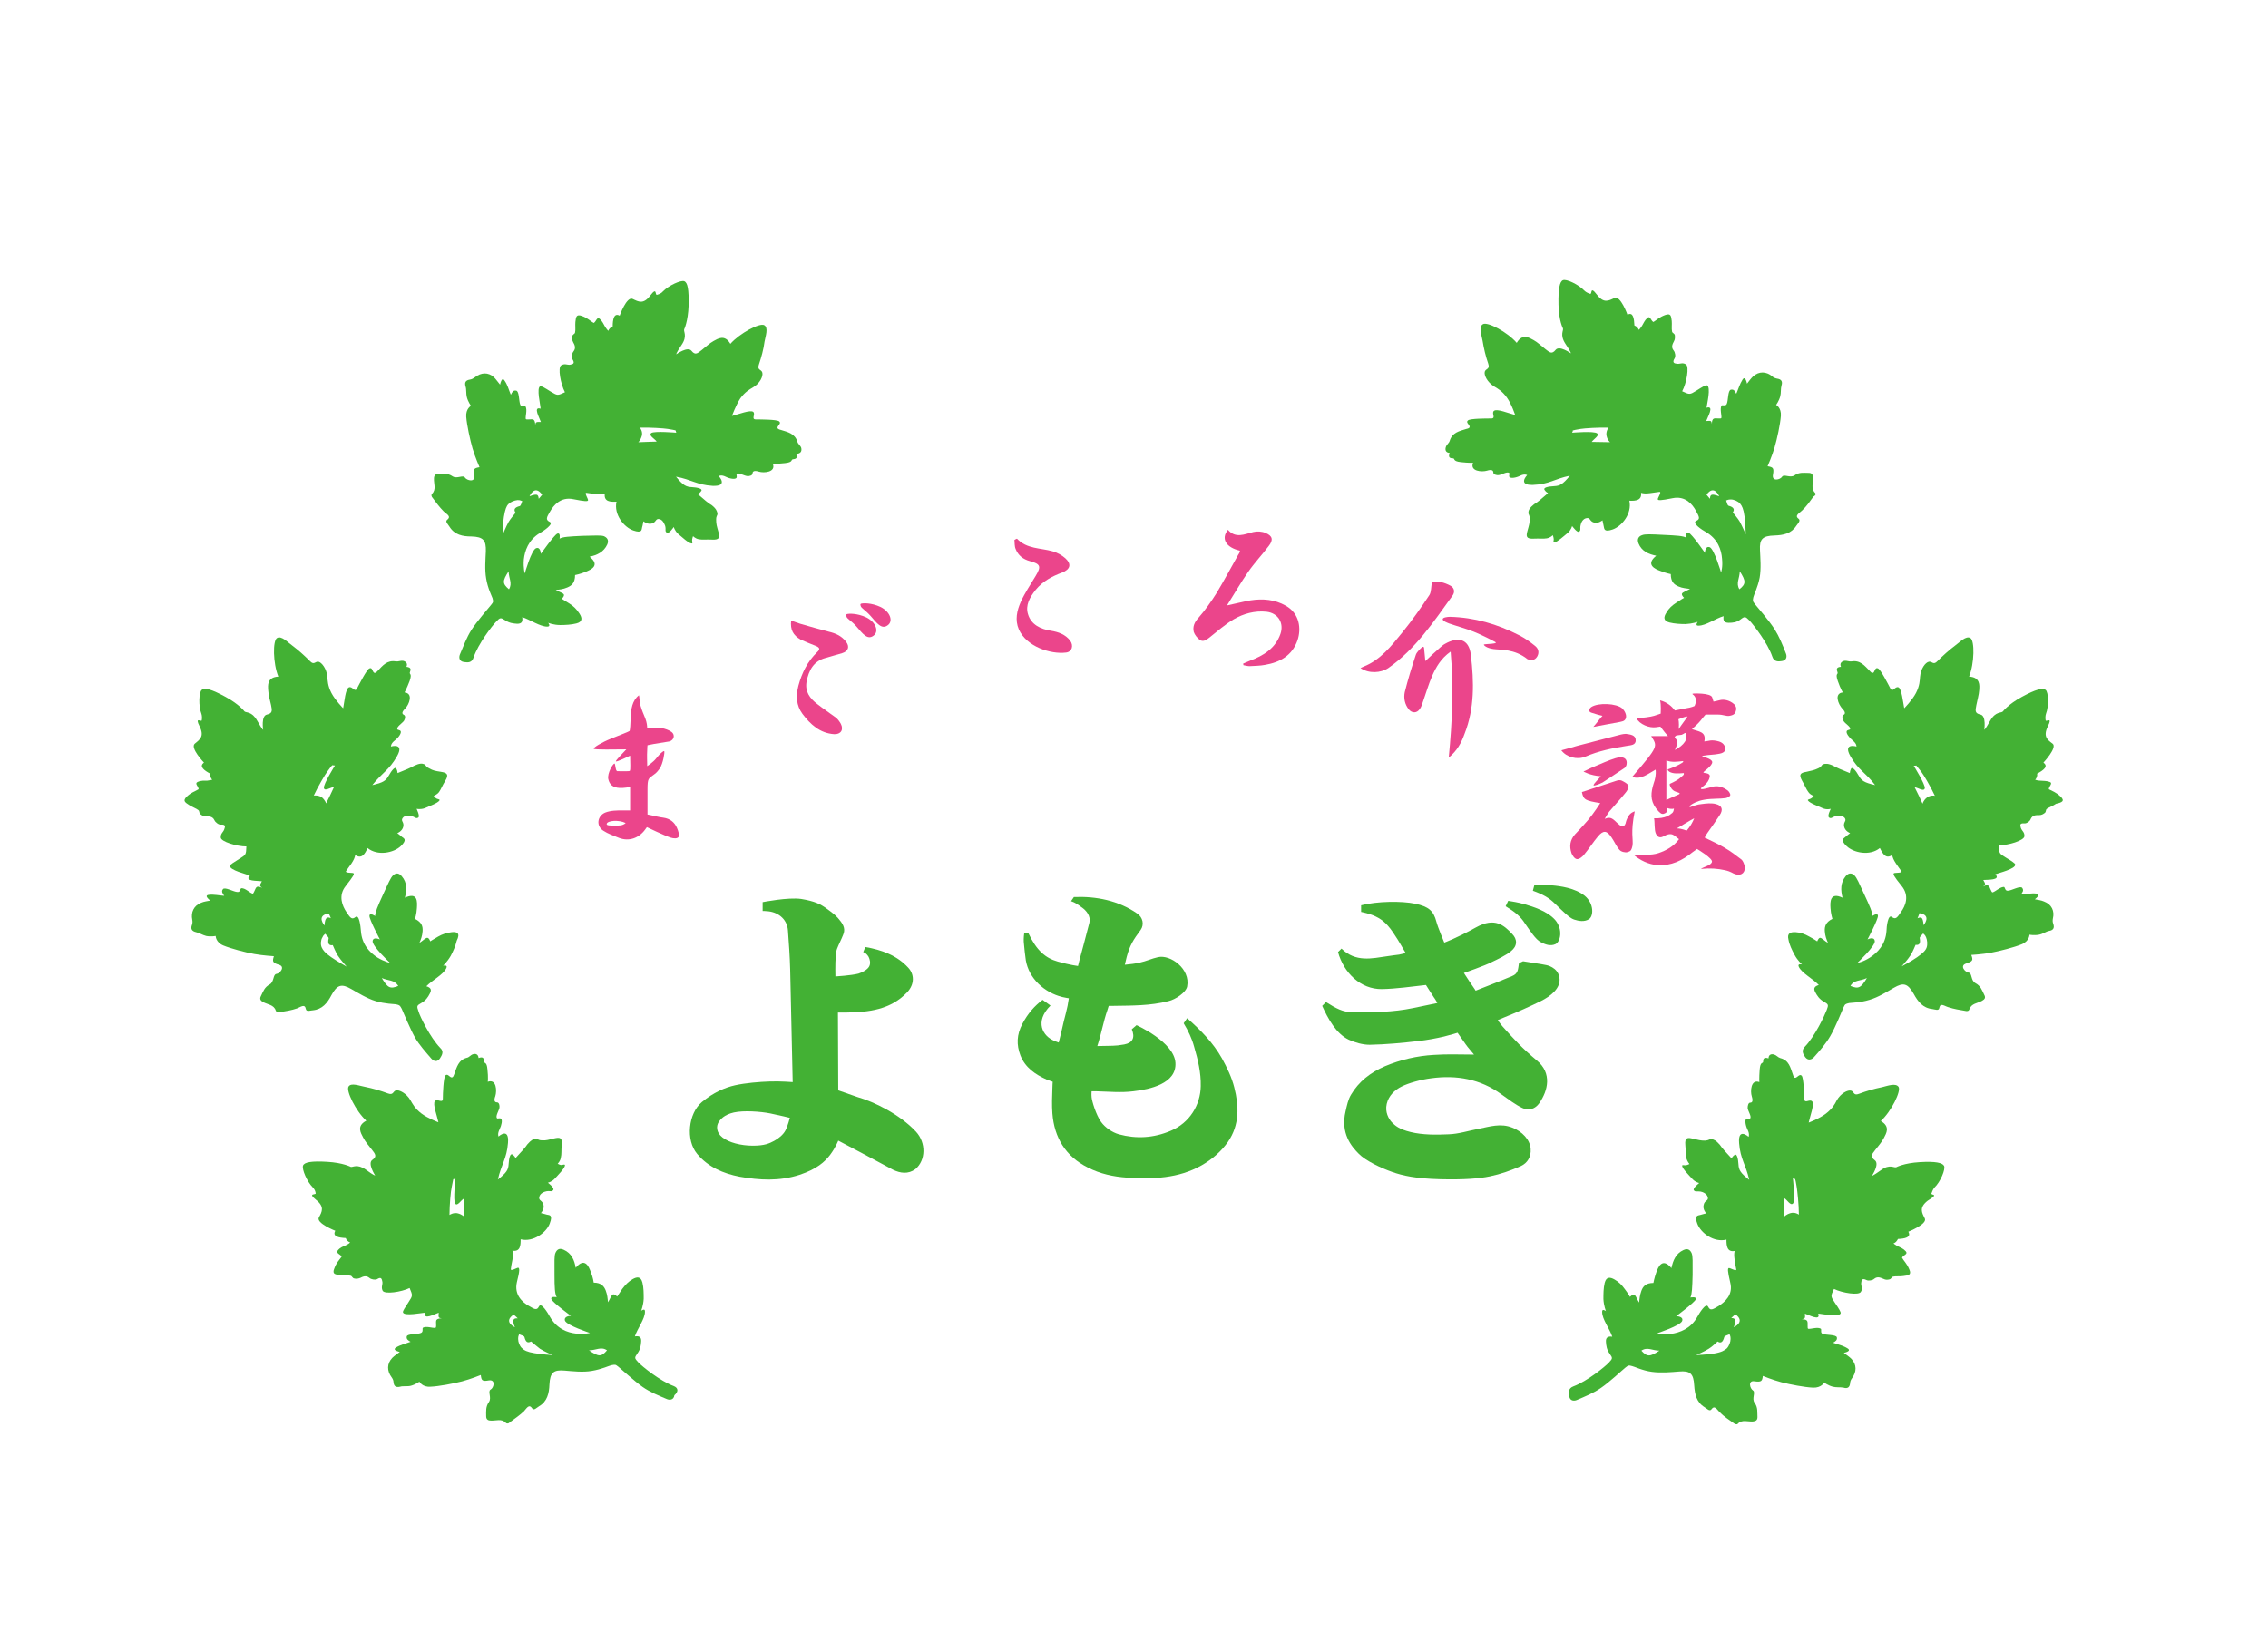 <?xml version="1.0" encoding="utf-8"?>
<!-- Generator: Adobe Illustrator 26.3.1, SVG Export Plug-In . SVG Version: 6.00 Build 0)  -->
<svg version="1.1" id="レイヤー_1" xmlns="http://www.w3.org/2000/svg" xmlns:xlink="http://www.w3.org/1999/xlink" x="0px"
	 y="0px" viewBox="0 0 717 519" style="enable-background:new 0 0 717 519;" xml:space="preserve">
<style type="text/css">
	.st0{fill:#43B134;}
	.st1{fill:#EB458B;}
</style>
<g id="レイヤー_5">
</g>
<g id="レイヤー_4">
	<path class="st0" d="M213,438.2c-4.3-1.6-10-6.2-11.2-7.5s-1.3-1.4-0.3-2.8s1.1-2.5,1.2-3.8c0.1-1.5-0.7-1.8-2-1.6
		c0.8-2.5,3.2-5.5,3.2-7.8c0.1-1.3-1.2-0.3-1.2-0.3s0.7-1.7,0.8-3.8c0-1.7,0-3.5-0.4-5.1c-0.5-2-1.7-1.9-3.1-1.1
		c-1.4,0.8-2.3,1.8-3.3,3.1c-0.9,1.3-1.6,2.4-1.6,2.4s-0.6-0.7-1.2-0.7c-0.6,0-1,1.5-1.7,2.5c-0.1-1.2-0.2-2.4-0.7-3.7
		s-1.4-2.5-3.8-2.5c0,0-0.2-1.6-0.9-3.3c-0.6-1.7-1.9-4.9-4.8-1.4c-0.4-2.4-1.3-4.6-3.8-5.7c-1.5-0.7-2.2,0.1-2.6,1
		c-0.4,0.9-0.3,2.7-0.3,6.8s0.1,6.2,0.7,7.2c0,0-2-0.4-1.7,0.6s6.2,5.3,6.2,5.3s-2.3,0-1.9,1.5c0.5,1.5,7.9,3.9,7.9,3.9
		s-1.7,0.5-4.4,0.2s-6.1-1.5-8.3-5.4c-0.6-1.1-2.7-4.6-3.4-3.2s-1.4,0.9-3.3-0.2c-1.9-1.1-4.6-3.4-3.7-7.4c1-3.9,0.8-4.4,0.5-4.6
		s-2.5,1.3-2.4,0.4c0.1-0.8,0.2-1.5,0.5-2.9c0.2-1.4,0.2-2.3,0-2.9c2.5,0.4,2.6-1.7,2.6-3.6c4,1,8.2-2.2,9.2-5
		c1.1-2.9-0.2-2.6-0.9-2.8c-0.6-0.2-1.9-0.5-1.9-0.5s1.2-1.2,0.8-2.7c-0.4-1.4-1.6-1.2-1.3-2.4c0.2-1.2,1.7-1.7,2.3-1.8
		c1.2-0.2,1.6,0.3,2.1-0.4s-1.7-2.3-1.7-2.3s1.2-0.2,2.2-1.3c1-1.1,3-3.1,3.2-4.1c0.1-0.5-0.5-0.3-1-0.2s-1.3-0.4-1.3-0.4
		s0.8-0.7,1-1.9c0.3-1.2,0.1-2.2,0.3-4.1c0.2-2.3-0.6-2.4-2.4-2s-2.4,0.7-3.8,0.6c-1.4,0-1.3-0.5-2-0.5s-1.5,0.4-2.7,1.8
		c-0.5,0.8-2,2.5-3.7,4.3c-0.2-0.3-0.3-0.6-1-1.1s-1.1,1.2-1.2,3s-0.6,2.7-3.4,4.9c1.1-4.9,2.8-6.5,3.2-11.6s-3-2-3-2
		s-0.4-0.8,0.3-2.2s1-3,0.5-3.4c-0.4-0.4-1.1,0.1-1.3-0.2c-0.5-0.7,0.6-2.3,0.8-3.3c0.1-0.7-0.1-1.7-0.8-1.7c-0.6,0-1.1-0.4-0.5-2
		c0.5-1.6,0.4-5.5-2.4-4.5c0,0,0.2-1.2-0.1-3.9c-0.2-2.7-1.1-1.7-1.1-2.6c0-0.8-0.2-1.6-1.7-1c-0.1-1.2-0.9-1.5-1.8-1.2
		c-0.7,0.2-1.2,1-1.9,1.1c-2.7,0.7-3.2,3-4,5.2c-0.2,0.4-0.3,1.1-0.9,1s-1.2-1.3-1.9-0.6c-0.6,0.7-0.8,5.8-0.8,7.3
		c0,1.7-1.7-0.1-2.5,0.8s0.7,4.7,1.1,6.7c0,0-3.3-1.2-5.4-2.8c-2.1-1.6-2.8-3.1-3.4-4.1c-1.3-2.3-3.6-3.4-4.6-3.2
		c-1,0.3-0.8,1.6-2.5,1c-2.4-0.9-4.8-1.6-7.3-2.1c-1.7-0.3-4.4-1.4-5.2-0.1c-0.9,1.3,2.3,7.8,5.6,10.8c-3.2,1.7-1.7,3.9-1,5.3
		s1.8,2.6,2.8,3.9s1.7,2.1,0.1,3.2s0.9,4.9,0.9,4.9s-0.2,0.2-2.9-1.8c-2.8-2-4.2-0.7-4.8-0.9c0,0-2.4-1.3-7.4-1.6s-7.3,0.1-7.7,1.2
		s1.2,5,3.1,6.9c0.5,0.5,0.8,1.1,0.9,1.8c0.2,0.7-2.7-0.2,0.1,2.1c2.8,2.2,1.9,3.8,0.9,5.6c-0.9,1.8,5.2,4.2,5.2,4.2
		c-1,1.8,1.1,2.2,3.3,2.3c0.2,0.5,0.3,0.7,0.6,0.9c0.2,0.2,0.5,0.4,0.8,0.5c0,0-0.5,0.5-1.4,0.9s-1.8,0.7-2.5,1.6
		c-0.8,0.9,0.9,1.2,1.2,2c-0.7,1-1.6,1.8-2.3,3.7c-0.8,1.9,0.4,1.9,1.8,2.1c1,0.1,2.5,0,3.3,0.2c0.6,0.1,0.5,0.8,1.3,0.9
		c0.5,0.1,1,0.1,1.8-0.2c0.8-0.4,1.8-0.9,2.9,0c0.5,0.5,1.9,0.7,2.4,0.4c1.3-0.8,1.5-0.2,1.7,0.9c0.1,1-0.5,1.6,0.1,2.8
		c0.7,1.1,5.8,0.4,8.5-0.9c1,2.4,1,2.4-0.3,4.4c-1.2,1.9-1.9,2.8-1.8,3.3c0.4,1.3,6,0.1,7.1,0.1c-0.9,2.5,3,0.4,4.2,0
		c-0.2,1.8,0.1,1.6,1,1.8c0,0-1.2-0.1-1.7,0.5c-0.4,0.6,0.2,2.4-0.4,2.5c-0.9,0.1-2.7-0.6-3.8-0.1c-0.5,0.2,0.2,1.3-0.7,1.7
		c-1.1,0.5-4.3,0.2-4.5,1.1s0.5,1.3,1.2,1.7c-1.6,0.6-3.1,0.9-4.6,1.8c-1.4,0.9,1.2,1.4,1.2,1.4c-0.8,0.6-1.7,1.2-2.4,1.9
		c-1.7,1.8-1.7,4.1-0.2,6.1c0.3,0.4,0.6,1,0.6,1.5c0.1,1.4,0.8,1.8,2.1,1.5c0.9-0.3,2.3,0,3.4-0.3c1.5-0.4,2.7-1.3,2.7-1.3
		s0.9,1.8,3.5,1.6c2.6-0.1,7.3-1,10-1.7s5.9-2,5.9-2c0.2,1.7,0.4,2.1,2.6,1.7c2.2-0.3,1.5,2.4,0.5,2.9c-1,0.6,0.4,2.5-0.5,3.9
		c-1.1,1.5-0.9,3-0.9,4.5c0,1,0.5,1.4,1.5,1.4c1.6,0.1,3.4-0.7,4.7,0.7c0.4,0.4,1,0.2,1.2-0.1c1.5-1.1,3.1-2.2,4.5-3.5
		c0.8-0.8,1.6-2.5,2.6-1c0.6,0.9,1.5-0.2,2.2-0.6c2.6-1.5,3.2-4.1,3.3-6.9c0.2-3.8,1.3-4.7,4.8-4.4c2.4,0.2,5.8,0.6,8.6,0.1
		c3.1-0.5,5.6-1.7,6.2-1.8c1.2-0.2,1.2-0.3,2.2,0.5s5,4.5,7.7,6.4c2.3,1.6,5,2.7,7.6,3.8c0.9,0.4,2.2,0.3,2.4-1.2
		C214.5,440,214.5,438.8,213,438.2z M146.8,384.7c0,0-0.6-0.7-2-1.1s-2.7,0.5-2.7,0.5c0-3.1,0.4-7.6,0.7-8.8
		c0.2-1.2,0.5-2.4,0.5-2.5c0.2,0,0.7-0.2,0.7-0.2s-0.8,6.9-0.1,7.9s1.8-1.1,2.8-1.6C146.8,381.1,146.8,383,146.8,384.7z
		 M162.3,417.4c-0.2,0.8,0.5,2.2,0.5,2.2s-3.9-1.7-0.4-4c0.4,0.3,1.3,1.2,1.3,1.2S162.5,416.6,162.3,417.4z M169,427.8
		c-2.4-0.4-3.3-0.9-4-1.6c-0.7-0.6-1.2-1.9-1.2-2.9s0.2-1,0.3-1.5c0.6,0.3,1.6,0.5,1.7,0.9c0.4,1.6,1,2,2.1,1.4c0,0,2,1.7,2.8,2.3
		c1.4,0.9,4,2,4,2S171.3,428.2,169,427.8z M186.2,426.9c2.2,0,3.9-1.3,5.7,0C190.1,429,189.3,429,186.2,426.9z"/>
	<path class="st0" d="M142.8,294.7c-1.6,0.2-2.9,0.6-4.3,1.4c-1.4,0.8-2.5,1.5-2.5,1.5s-0.2-0.9-0.8-1.1c-0.5-0.2-1.5,0.9-2.6,1.6
		c0.5-1.2,0.9-2.2,1-3.7s-0.2-2.8-2.4-3.9c0,0,0.5-1.5,0.6-3.4s0.4-5.2-3.8-3.3c0.6-2.4,0.8-4.7-1-6.8c-1.1-1.3-2.1-0.9-2.8-0.2
		s-1.4,2.3-3.1,6s-2.5,5.6-2.5,6.8c0,0-1.7-1.2-1.8-0.1s3.3,7.5,3.3,7.5s-2.1-1-2.3,0.5c-0.2,1.6,5.5,6.9,5.5,6.9s-1.7-0.3-4-1.7
		c-2.3-1.5-4.9-4-5.2-8.4c-0.1-1.3-0.5-5.3-1.7-4.4c-1.2,1-1.7,0.2-2.9-1.6c-1.2-1.8-2.7-5.1-0.2-8.2c2.5-3.2,2.7-3.7,2.5-4
		s-2.8,0-2.4-0.7c0.5-0.7,0.8-1.2,1.7-2.4c0.8-1.2,1.1-2,1.2-2.7c2.1,1.4,3.1-0.4,3.9-2.2c3.2,2.6,8.3,1.5,10.5-0.6s0.9-2.5,0.4-2.9
		c-0.4-0.4-1.5-1.2-1.5-1.2s1.6-0.6,1.9-2.1s-0.9-1.7-0.2-2.7c0.7-1,2.3-0.8,2.8-0.6c1.2,0.3,1.3,0.9,2.1,0.5
		c0.7-0.4-0.5-2.8-0.5-2.8s1.2,0.3,2.6-0.2c1.3-0.6,4.1-1.6,4.6-2.4c0.3-0.4-0.3-0.4-0.8-0.6s-1-0.9-1-0.9s1-0.3,1.7-1.2
		c0.7-1,1-2,2-3.6c1.2-2,0.5-2.5-1.4-2.8s-2.5-0.4-3.7-1.1c-1.3-0.6-0.9-1-1.6-1.3c-0.7-0.3-1.5-0.3-3.2,0.5
		c-0.8,0.5-2.9,1.4-5.2,2.3c-0.1-0.3,0-0.7-0.4-1.4c-0.4-0.8-1.5,0.6-2.4,2.2c-0.9,1.6-1.7,2.2-5.2,3c3.1-3.9,5.3-4.7,7.8-9.1
		c2.5-4.4-1.9-3.1-1.9-3.1s-0.1-0.9,1.2-1.9c1.3-1,2.1-2.3,1.9-2.9c-0.2-0.5-1.1-0.4-1.1-0.7c-0.2-0.8,1.5-1.8,2.1-2.6
		c0.4-0.6,0.6-1.6,0-1.9s-0.8-0.8,0.4-2s2.7-4.8-0.2-5.1c0,0,0.6-1,1.6-3.6c0.9-2.6-0.2-2,0.1-2.8s0.5-1.5-1.1-1.7
		c0.5-1.1-0.2-1.7-1.1-1.9c-0.7-0.1-1.5,0.3-2.2,0.2c-2.8-0.5-4.2,1.3-5.8,3c-0.3,0.3-0.8,0.9-1.2,0.5c-0.5-0.4-0.5-1.7-1.4-1.3
		s-3.2,5-3.9,6.3c-0.7,1.5-1.5-0.8-2.6-0.3s-1.4,4.6-1.8,6.6c0,0-2.5-2.5-3.7-4.8s-1.2-4-1.3-5.1c-0.2-2.6-1.8-4.6-2.8-4.8
		s-1.4,1.2-2.7-0.2c-1.8-1.8-3.7-3.5-5.7-5c-1.4-1-3.3-3.1-4.7-2.3s-1.3,8,0.4,12.2c-3.6,0.2-3.3,2.8-3.2,4.3
		c0.1,1.5,0.5,3.1,0.9,4.7c0.3,1.6,0.6,2.6-1.3,3s-1.2,4.8-1.2,4.8s-0.2,0.1-1.9-2.9c-1.7-3-3.5-2.4-4-2.9c0,0-1.6-2.2-6-4.6
		c-4.4-2.4-6.6-3-7.5-2.2c-0.9,0.7-1.1,5-0.1,7.6c0.2,0.6,0.2,1.4,0.1,2c-0.1,0.7-2.3-1.3-0.7,1.9c1.6,3.2,0.1,4.2-1.5,5.5
		s2.9,6,2.9,6c-1.7,1.2,0.1,2.5,2,3.5c-0.1,0.5,0,0.7,0.1,1.1c0.1,0.3,0.3,0.6,0.5,0.8c0,0-0.7,0.2-1.6,0.3c-0.9,0-1.9-0.1-3,0.4
		s0.3,1.4,0.3,2.3c-1.1,0.7-2.2,0.9-3.7,2.3c-1.5,1.4-0.5,1.9,0.7,2.7c0.9,0.6,2.3,1.1,2.9,1.6c0.5,0.4,0.1,0.9,0.8,1.4
		c0.4,0.3,0.9,0.6,1.7,0.6c0.8,0,2-0.1,2.6,1.2c0.3,0.7,1.4,1.5,2,1.4c1.5-0.1,1.5,0.5,1.1,1.5c-0.3,0.9-1.2,1.3-1.1,2.6
		c0.1,1.3,5.1,2.8,8.1,2.8c-0.1,2.6-0.1,2.6-2.2,3.9c-1.9,1.2-2.9,1.8-3,2.2c-0.2,1.4,5.4,2.7,6.3,3.1c-1.9,1.9,2.5,1.6,3.8,1.8
		c-0.9,1.5-0.6,1.5,0.1,2.1c0,0-1.1-0.6-1.7-0.3c-0.6,0.4-0.9,2.3-1.4,2.1c-0.9-0.3-2.2-1.7-3.4-1.7c-0.6,0-0.3,1.3-1.3,1.2
		c-1.2,0-4-1.7-4.6-0.9c-0.6,0.7-0.1,1.4,0.4,2.1c-1.7-0.1-3.2-0.5-4.9-0.3s0.5,1.8,0.5,1.8c-1,0.2-2,0.3-2.9,0.7
		c-2.3,0.9-3.3,3-2.8,5.4c0.1,0.5,0.1,1.1-0.1,1.6c-0.5,1.3,0,2,1.3,2.3c1,0.2,2,0.9,3.2,1.2c1.5,0.3,3,0,3,0s0,2,2.4,3
		s7,2.2,9.8,2.7s6.2,0.7,6.2,0.7c-0.5,1.6-0.5,2.1,1.6,2.7s0.3,2.8-0.8,2.9c-1.1,0.1-0.7,2.5-2.1,3.3c-1.7,0.9-2.1,2.3-2.8,3.7
		c-0.5,0.9-0.1,1.5,0.7,1.9c1.4,0.8,3.4,0.8,4,2.7c0.2,0.5,0.8,0.5,1.2,0.5c1.9-0.3,3.8-0.6,5.5-1.2c1.1-0.4,2.5-1.6,2.8,0.2
		c0.2,1,1.5,0.4,2.2,0.4c3-0.3,4.6-2.3,5.9-4.8c1.8-3.3,3.2-3.7,6.3-1.9c2.1,1.2,5,3,7.7,3.8c3,0.9,5.8,0.9,6.4,1
		c1.2,0.3,1.2,0.3,1.8,1.4c0.5,1.1,2.6,6.2,4.2,9.1c1.4,2.4,3.4,4.6,5.2,6.7c0.7,0.8,1.8,1.2,2.7-0.1c0.7-1.1,1.3-2.2,0.1-3.3
		c-3.2-3.3-6.4-9.9-6.9-11.6c-0.6-1.7-0.5-1.8,0.9-2.6s2.1-1.8,2.7-3c0.7-1.3,0.2-1.9-1.1-2.3c1.8-1.9,5.3-3.6,6.3-5.7
		c0.6-1.2-1-0.8-1-0.8s1.3-1.2,2.4-3.1c0.8-1.5,1.5-3.1,1.9-4.8C145.6,295,144.5,294.5,142.8,294.7z M99.2,251.5
		c1.3-2.8,3.6-6.7,4.3-7.6c0.7-1,1.4-1.9,1.6-2c0.2,0.1,0.8,0.1,0.8,0.1s-3.7,5.9-3.5,7.1c0.2,1.2,2.1-0.2,3.2-0.3
		c-0.9,2-1.8,3.8-2.5,5.2c0,0-0.2-0.9-1.3-1.9C100.7,251.3,99.2,251.5,99.2,251.5z M104.6,290.3c0,0-1-0.6-1.5,0.1s-0.5,2.2-0.5,2.2
		s-2.8-3.2,1.3-3.8C104.2,289.2,104.6,290.3,104.6,290.3z M104.7,302.6c-2-1.4-2.6-2.2-3-3.1s-0.3-2.3,0.2-3.1
		c0.4-0.9,0.6-0.8,0.9-1.2c0.4,0.5,1.2,1.1,1.1,1.5c-0.4,1.6,0.1,2.3,1.3,2.1c0,0,1,2.4,1.6,3.3c0.9,1.4,2.8,3.5,2.8,3.5
		S106.7,304,104.7,302.6z M120.7,309.2c2,0.9,4,0.5,5.2,2.5C123.4,312.7,122.6,312.4,120.7,309.2z"/>
	<path class="st0" d="M253.3,141.6c-0.2-0.7-1-1.2-1.2-1.9c-0.8-2.7-3.1-3.1-5.3-3.8c-0.4-0.1-1.1-0.3-1-0.8
		c0.1-0.6,1.3-1.3,0.5-1.9c-0.8-0.6-5.9-0.6-7.3-0.6c-1.7,0,0-1.7-0.9-2.4s-4.7,0.8-6.7,1.3c0,0,1.2-3.3,2.6-5.5
		c1.5-2.1,3-2.9,4-3.5c2.3-1.3,3.3-3.6,3-4.7s-1.7-0.7-1.1-2.5c0.8-2.4,1.5-4.9,1.8-7.3c0.3-1.7,1.3-4.4-0.1-5.2
		c-1.4-0.8-7.7,2.5-10.7,5.9c-1.8-3.1-4-1.6-5.3-0.9s-2.5,1.9-3.8,2.9s-2,1.7-3.2,0.2s-4.8,1.1-4.8,1.1s-0.2-0.2,1.7-3
		s0.5-4.2,0.8-4.9c0,0,1.2-2.4,1.4-7.5c0.1-5.1-0.3-7.3-1.4-7.7c-1-0.4-4.9,1.3-6.8,3.3c-0.4,0.5-1.1,0.8-1.8,1s0.1-2.7-2.1,0.2
		s-3.7,2-5.6,1.1c-1.9-0.9-4.1,5.3-4.1,5.3c-1.8-1-2.2,1.2-2.2,3.4c-0.5,0.2-0.6,0.4-0.9,0.6c-0.2,0.2-0.4,0.5-0.5,0.8
		c0,0-0.5-0.5-1-1.3s-0.8-1.7-1.7-2.5s-1.1,0.9-1.9,1.3c-1.1-0.6-1.8-1.5-3.7-2.2s-1.9,0.4-2.1,1.9c-0.1,1,0.1,2.5-0.1,3.3
		c-0.1,0.6-0.8,0.5-0.9,1.3c-0.1,0.5-0.1,1,0.3,1.8c0.4,0.7,1,1.8,0.1,2.9c-0.5,0.6-0.7,1.9-0.3,2.5c0.8,1.3,0.2,1.5-0.8,1.7
		c-1,0.1-1.6-0.5-2.8,0.2c-1.1,0.7-0.2,5.8,1.2,8.5c-2.4,1.1-2.3,1.1-4.5-0.2c-1.9-1.2-2.9-1.8-3.3-1.7c-1.3,0.5,0.1,6,0.1,7.1
		c-2.5-0.8-0.3,3,0.1,4.2c-1.8-0.1-1.6,0.2-1.8,1c0,0,0.1-1.2-0.5-1.7c-0.6-0.4-2.4,0.2-2.5-0.3c-0.1-0.9,0.5-2.7,0-3.8
		c-0.2-0.5-1.3,0.3-1.7-0.6c-0.5-1.1-0.3-4.3-1.3-4.5s-1.3,0.5-1.7,1.3c-0.7-1.6-1-3.1-2-4.5c-0.9-1.4-1.4,1.3-1.4,1.3
		c-0.7-0.8-1.2-1.6-1.9-2.3c-1.8-1.7-4.1-1.6-6.1,0c-0.4,0.3-0.9,0.6-1.5,0.7c-1.4,0.2-1.8,0.9-1.4,2.2c0.3,0.9,0.1,2.3,0.4,3.4
		c0.4,1.5,1.3,2.7,1.3,2.7s-1.7,0.9-1.5,3.5s1.2,7.2,2,10c0.8,2.7,2.2,5.9,2.2,5.9c-1.7,0.3-2.1,0.5-1.7,2.7s-2.3,1.5-2.9,0.6
		c-0.6-1-2.5,0.5-3.9-0.4c-1.6-1.1-3-0.8-4.5-0.8c-1,0-1.4,0.6-1.4,1.5c-0.1,1.6,0.8,3.4-0.6,4.8c-0.4,0.4-0.1,1,0.1,1.2
		c1.1,1.5,2.3,3.1,3.6,4.4c0.8,0.8,2.5,1.5,1.1,2.6c-0.8,0.6,0.3,1.5,0.7,2.2c1.6,2.6,4.2,3.1,6.9,3.1c3.8,0.1,4.7,1.2,4.6,4.7
		c-0.1,2.4-0.4,5.8,0.1,8.6c0.5,3.1,1.8,5.6,2,6.2c0.3,1.2,0.3,1.2-0.5,2.2s-4.4,5.1-6.2,7.9c-1.5,2.4-2.5,5.1-3.6,7.7
		c-0.4,1-0.2,2.2,1.3,2.4c1.3,0.2,2.5,0.2,3-1.4c1.5-4.4,5.9-10.1,7.2-11.4c1.2-1.3,1.4-1.3,2.8-0.4s2.5,1,3.8,1.1
		c1.5,0,1.8-0.7,1.6-2.1c2.5,0.8,5.6,3,7.9,3c1.3,0,0.3-1.2,0.3-1.2s1.7,0.7,3.8,0.7c1.7,0,3.5-0.1,5.1-0.5c2-0.5,1.9-1.7,1-3.1
		s-1.8-2.3-3.2-3.2s-2.4-1.5-2.4-1.5s0.7-0.6,0.7-1.2c0-0.6-1.5-0.9-2.6-1.6c1.2-0.1,2.3-0.2,3.7-0.8s2.4-1.5,2.4-3.9
		c0,0,1.6-0.3,3.3-1s4.8-2,1.3-4.8c2.4-0.5,4.5-1.5,5.6-3.9c0.6-1.5-0.2-2.2-1.1-2.6c-0.9-0.3-2.7-0.2-6.8-0.1
		c-4.1,0.2-6.2,0.3-7.2,0.9c0,0,0.4-2-0.7-1.6c-1,0.4-5.2,6.4-5.2,6.4s-0.1-2.3-1.5-1.8c-1.5,0.5-3.6,8-3.6,8s-0.5-1.6-0.3-4.4
		c0.3-2.7,1.4-6.2,5.1-8.4c1.1-0.6,4.5-2.9,3.1-3.5c-1.4-0.7-1-1.4,0.1-3.3s3.3-4.7,7.3-3.9s4.5,0.7,4.7,0.4s-1.3-2.5-0.5-2.4
		s1.5,0.2,2.9,0.4s2.3,0.1,2.9-0.1c-0.3,2.5,1.7,2.6,3.7,2.5c-0.9,4.1,2.4,8.1,5.3,9.1c2.9,1,2.6-0.3,2.8-1c0.2-0.6,0.4-1.9,0.4-1.9
		s1.3,1.1,2.7,0.7c1.4-0.4,1.1-1.6,2.3-1.4c1.2,0.2,1.7,1.7,1.9,2.2c0.3,1.2-0.2,1.6,0.5,2.1s2.2-1.8,2.2-1.8s0.3,1.2,1.4,2.2
		c1.1,0.9,3.2,2.9,4.2,3c0.5,0.1,0.2-0.5,0.2-1s0.3-1.3,0.3-1.3s0.7,0.8,1.9,1s2.2,0,4.2,0.1c2.3,0.1,2.4-0.7,1.9-2.5
		s-0.7-2.4-0.7-3.8c0-1.4,0.5-1.3,0.4-2s-0.4-1.5-1.8-2.6c-0.8-0.4-2.6-1.9-4.4-3.5c0.3-0.2,0.6-0.3,1.1-1s-1.2-1.1-3-1.2
		c-1.8-0.1-2.7-0.5-5-3.3c4.9,0.9,6.6,2.6,11.6,2.9c5.1,0.2,1.9-3.1,1.9-3.1s0.8-0.5,2.2,0.2s3,0.9,3.4,0.4c0.3-0.4-0.1-1.1,0.1-1.3
		c0.6-0.5,2.3,0.6,3.3,0.7c0.7,0.1,1.7-0.2,1.7-0.8s0.4-1.1,2-0.6s5.5,0.2,4.4-2.5c0,0,1.2,0.1,3.9-0.2s1.7-1.1,2.5-1.2
		s1.6-0.3,1-1.7C253.3,143.4,253.5,142.5,253.3,141.6z M160.9,186.3c-2.1-1.8-2.1-2.6-0.1-5.7C160.8,182.8,162.1,184.4,160.9,186.3z
		 M164.3,160c-1.6,0.4-2,1.1-1.3,2.1c0,0-1.7,2-2.2,2.9c-0.8,1.4-1.9,4.1-1.9,4.1s0-3.3,0.4-5.7s0.8-3.4,1.4-4
		c0.6-0.7,1.9-1.2,2.9-1.3c1,0,1,0.2,1.5,0.3C164.9,158.9,164.7,159.9,164.3,160z M170.3,157.7c0,0,0-1.2-0.7-1.3
		c-0.8-0.1-2.2,0.5-2.2,0.5s1.6-3.9,4-0.5C171.1,156.8,170.3,157.7,170.3,157.7z M205.9,136.9c-1,0.8,1.1,1.8,1.7,2.7
		c-2.2,0.1-4.2,0.1-5.8,0.2c0,0,0.7-0.6,1.1-2s-0.6-2.6-0.6-2.6c3.1-0.1,7.6,0.2,8.8,0.4s2.4,0.4,2.5,0.5c0,0.2,0.2,0.7,0.2,0.7
		S206.9,136.2,205.9,136.9z"/>
	<path class="st0" d="M610.6,377.3c0.2-0.6,0.5-1.3,0.9-1.8c2-1.9,3.6-5.9,3.1-6.9s-2.7-1.5-7.7-1.2s-7.4,1.6-7.4,1.6
		c-0.7,0.3-2.1-1.1-4.8,0.9c-2.8,2-2.9,1.8-2.9,1.8s2.5-3.7,0.9-4.9s-0.9-1.9,0.1-3.2c1-1.3,2.1-2.5,2.8-3.9s2.1-3.5-1-5.3
		c3.3-3,6.5-9.5,5.6-10.8s-3.5-0.3-5.2,0.1c-2.5,0.5-4.9,1.2-7.3,2.1c-1.8,0.7-1.5-0.7-2.5-1s-3.3,0.8-4.6,3.2
		c-0.5,1-1.3,2.5-3.4,4.1c-2.1,1.6-5.4,2.8-5.4,2.8c0.4-2,1.9-5.8,1.1-6.7c-0.8-0.9-2.4,0.9-2.5-0.8c0-1.5-0.2-6.6-0.8-7.3
		c-0.6-0.7-1.3,0.4-1.9,0.6s-0.7-0.5-0.9-1c-0.8-2.2-1.2-4.5-4-5.2c-0.7-0.2-1.2-0.9-1.9-1.1c-0.9-0.3-1.8,0-1.8,1.2
		c-1.5-0.5-1.7,0.2-1.7,1s-0.9-0.2-1.1,2.6c-0.2,2.7-0.1,3.9-0.1,3.9c-2.7-1-2.9,2.9-2.4,4.5s0.1,2-0.5,2s-0.8,1-0.8,1.7
		c0.1,1,1.3,2.6,0.8,3.3c-0.2,0.3-1-0.2-1.3,0.2c-0.4,0.4-0.2,2,0.5,3.4s0.3,2.2,0.3,2.2s-3.4-3.1-3,2s2.1,6.7,3.2,11.6
		c-2.8-2.2-3.3-3.1-3.4-4.9s-0.5-3.5-1.2-3s-0.8,0.9-1,1.1c-1.7-1.8-3.2-3.5-3.7-4.3c-1.2-1.4-2-1.7-2.7-1.8c-0.7,0-0.6,0.4-2,0.5
		c-1.4,0-2-0.2-3.8-0.6c-1.8-0.5-2.6-0.3-2.4,2c0.2,1.9,0,3,0.3,4.1s1,1.9,1,1.9s-0.8,0.4-1.3,0.4s-1.1-0.2-1,0.2
		c0.1,0.9,2.2,3,3.2,4.1s2.2,1.3,2.2,1.3s-2.2,1.7-1.7,2.3s0.9,0.2,2.1,0.4c0.6,0.1,2,0.6,2.3,1.8s-1,0.9-1.3,2.4
		c-0.4,1.4,0.8,2.7,0.8,2.7s-1.3,0.3-1.9,0.5c-0.6,0.2-2,0-0.9,2.8c1.1,2.9,5.2,6,9.2,5c0,2,0.2,4,2.6,3.6c-0.2,0.7-0.2,1.5,0,2.9
		s0.3,2,0.5,2.9c0.1,0.8-2.1-0.6-2.4-0.4c-0.3,0.2-0.4,0.7,0.5,4.6c1,3.9-1.8,6.2-3.7,7.4c-1.9,1.1-2.6,1.6-3.3,0.2
		s-2.8,2.1-3.4,3.2c-2.1,3.8-5.6,5-8.3,5.4c-2.7,0.3-4.4-0.2-4.4-0.2s7.4-2.4,7.9-3.9s-1.9-1.5-1.9-1.5s5.8-4.3,6.2-5.3
		s-1.7-0.6-1.7-0.6c0.5-1,0.6-3.1,0.7-7.2c0-4.1,0.1-5.8-0.3-6.8c-0.4-0.9-1.1-1.7-2.6-1c-2.4,1.1-3.3,3.3-3.8,5.7
		c-2.9-3.5-4.2-0.3-4.8,1.4c-0.6,1.7-0.9,3.3-0.9,3.3c-2.4,0-3.3,1.1-3.8,2.5s-0.6,2.5-0.7,3.7c-0.7-1-1.1-2.5-1.7-2.5
		s-1.2,0.7-1.2,0.7s-0.6-1.1-1.6-2.4c-1-1.4-1.9-2.3-3.3-3.1s-2.6-0.9-3.1,1.1c-0.4,1.7-0.4,3.4-0.4,5.1c0.1,2.1,0.8,3.8,0.8,3.8
		s-1.3-1-1.2,0.3c0,2.3,2.4,5.3,3.2,7.8c-1.3-0.2-2.1,0.2-2,1.6c0.1,1.3,0.2,2.4,1.2,3.8s0.9,1.5-0.3,2.8c-1.2,1.3-6.9,5.9-11.2,7.5
		c-1.6,0.6-1.5,1.8-1.3,3.1c0.2,1.5,1.5,1.6,2.4,1.2c2.6-1.1,5.3-2.2,7.6-3.8c2.8-1.9,6.7-5.6,7.7-6.4s1.1-0.8,2.2-0.5
		c0.6,0.1,3.2,1.4,6.2,1.8c2.9,0.4,6.2,0.1,8.6-0.1c3.5-0.3,4.6,0.6,4.8,4.4c0.2,2.8,0.7,5.3,3.3,6.9c0.7,0.4,1.6,1.5,2.2,0.6
		c1-1.4,1.8,0.3,2.6,1c1.3,1.3,2.9,2.4,4.5,3.5c0.3,0.2,0.9,0.5,1.2,0.1c1.3-1.4,3.2-0.6,4.7-0.7c1-0.1,1.5-0.4,1.5-1.4
		c-0.1-1.5,0.2-3-0.9-4.5c-1-1.3,0.4-3.3-0.5-3.9c-1-0.6-1.7-3.3,0.5-2.9c2.2,0.3,2.4-0.1,2.6-1.7c0,0,3.2,1.3,5.9,2s7.4,1.6,10,1.7
		s3.5-1.6,3.5-1.6s1.2,0.9,2.7,1.3c1.1,0.3,2.4,0.1,3.4,0.3c1.3,0.4,2-0.1,2.1-1.5c0-0.5,0.3-1.1,0.6-1.5c1.5-2,1.5-4.3-0.2-6.1
		c-0.7-0.7-1.5-1.2-2.4-1.9c0,0,2.6-0.5,1.2-1.4c-1.4-0.9-2.9-1.2-4.6-1.8c0.7-0.4,1.4-0.8,1.2-1.7c-0.2-0.9-3.5-0.7-4.5-1.1
		c-0.9-0.4-0.1-1.5-0.7-1.7c-1.1-0.5-2.9,0.2-3.8,0.1c-0.5,0,0-1.9-0.4-2.5s-1.7-0.5-1.7-0.5c0.9-0.3,1.2-0.1,1-1.8
		c1.2,0.4,5.1,2.5,4.2,0c1,0,6.6,1.3,7.1-0.1c0.1-0.4-0.5-1.4-1.8-3.3c-1.4-2.1-1.4-2.1-0.3-4.4c2.7,1.3,7.9,2.1,8.5,0.9
		c0.7-1.1,0-1.8,0.1-2.8s0.3-1.6,1.7-0.9c0.6,0.3,1.9,0.1,2.4-0.4c1.1-0.9,2.1-0.3,2.9,0c0.8,0.4,1.3,0.3,1.8,0.2
		c0.8-0.1,0.7-0.8,1.3-0.9c0.8-0.2,2.3,0,3.3-0.2c1.5-0.2,2.6-0.3,1.8-2.1c-0.8-1.9-1.7-2.6-2.3-3.7c0.4-0.8,2-1.1,1.2-2
		s-1.7-1.2-2.5-1.6s-1.4-0.9-1.4-0.9c0.3-0.1,0.6-0.3,0.8-0.5c0.2-0.3,0.4-0.4,0.6-0.9c2.2-0.1,4.3-0.5,3.3-2.3c0,0,6.1-2.4,5.2-4.2
		c-0.9-1.8-1.9-3.4,0.9-5.6C613.3,377.2,610.4,378,610.6,377.3z M518.9,427c1.9-1.3,3.5,0,5.7,0C521.6,429,520.7,429,518.9,427z
		 M545.9,426.3c-0.7,0.6-1.6,1.2-4,1.6s-5.7,0.5-5.7,0.5s2.6-1.1,4-2c0.9-0.5,2.8-2.3,2.8-2.3c1,0.7,1.7,0.2,2.1-1.4
		c0.1-0.4,1.1-0.6,1.7-0.9c0.1,0.5,0.3,0.5,0.3,1.5S546.6,425.6,545.9,426.3z M548.1,419.6c0,0,0.6-1.4,0.5-2.2
		c-0.2-0.8-1.3-0.7-1.3-0.7s0.9-0.8,1.3-1.2C552,417.9,548.1,419.6,548.1,419.6z M566.1,383.5c-1.4,0.4-2,1.1-2,1.1
		c0-1.6,0-3.6,0-5.8c0.9,0.5,2,2.6,2.8,1.6c0.7-1-0.1-7.9-0.1-7.9s0.5,0.3,0.7,0.2c0.1,0.2,0.3,1.3,0.5,2.5s0.7,5.7,0.7,8.8
		C568.7,384,567.5,383.1,566.1,383.5z"/>
	<path class="st0" d="M651.4,251.8c-1.5-1.4-2.6-1.7-3.7-2.3c0-0.9,1.4-1.9,0.3-2.3s-2-0.3-3-0.4c-0.9,0-1.6-0.3-1.6-0.3
		c0.2-0.2,0.4-0.5,0.5-0.8c0.1-0.4,0.2-0.6,0.1-1.1c2-1.1,3.7-2.3,2-3.5c0,0,4.5-4.8,2.9-6s-3.1-2.2-1.5-5.5
		c1.6-3.2-0.6-1.2-0.7-1.9c-0.1-0.6-0.1-1.4,0.1-2c1-2.6,0.8-6.9-0.1-7.6c-0.9-0.7-3.1-0.2-7.5,2.2s-6,4.6-6,4.6
		c-0.5,0.6-2.3-0.1-4,2.9s-1.9,2.9-1.9,2.9s0.7-4.4-1.2-4.8c-1.9-0.4-1.6-1.3-1.3-3c0.3-1.6,0.8-3.2,0.9-4.7
		c0.1-1.5,0.4-4.1-3.2-4.3c1.7-4.2,1.8-11.4,0.4-12.2s-3.3,1.3-4.7,2.3c-2,1.5-3.9,3.2-5.7,5c-1.3,1.4-1.7,0-2.7,0.2
		c-1.1,0.2-2.6,2.2-2.8,4.8c-0.1,1.1-0.1,2.8-1.3,5.1s-3.7,4.8-3.7,4.8c-0.4-2-0.8-6.1-1.8-6.6c-1.1-0.5-1.8,1.8-2.6,0.3
		c-0.7-1.3-3-5.9-3.9-6.3s-1,0.9-1.4,1.3c-0.5,0.4-0.9-0.2-1.2-0.5c-1.6-1.6-3-3.5-5.8-3c-0.7,0.1-1.5-0.3-2.2-0.2
		c-0.9,0.2-1.6,0.8-1.1,1.9c-1.6,0.1-1.4,0.9-1.1,1.7s-0.8,0.2,0.1,2.8s1.6,3.6,1.6,3.6c-2.9,0.3-1.4,3.8-0.2,5.1
		c1.2,1.2,0.9,1.8,0.4,2c-0.6,0.3-0.3,1.2,0,1.9c0.5,0.9,2.3,1.8,2.1,2.6c-0.1,0.3-1,0.2-1.1,0.7c-0.2,0.6,0.7,1.9,1.9,2.9
		c1.3,1,1.2,1.9,1.2,1.9s-4.4-1.3-1.9,3.1c2.5,4.4,4.8,5.1,7.8,9.1c-3.5-0.8-4.3-1.4-5.2-3s-2-2.9-2.4-2.2c-0.4,0.8-0.3,1.1-0.4,1.4
		c-2.3-0.9-4.4-1.8-5.2-2.3c-1.7-0.8-2.5-0.7-3.2-0.5c-0.7,0.3-0.3,0.7-1.6,1.3s-1.9,0.7-3.7,1.1c-1.9,0.3-2.5,0.8-1.4,2.8
		c1,1.7,1.3,2.7,2,3.6c0.7,1,1.7,1.2,1.7,1.2s-0.5,0.7-1,0.9s-1.1,0.3-0.8,0.6c0.5,0.8,3.3,1.8,4.6,2.4c1.3,0.6,2.6,0.2,2.6,0.2
		s-1.3,2.4-0.5,2.8c0.7,0.4,0.9-0.2,2.1-0.5c0.5-0.1,2.1-0.3,2.8,0.6c0.7,1-0.5,1.2-0.2,2.7s1.9,2.1,1.9,2.1s-1.1,0.8-1.5,1.2
		c-0.5,0.5-1.8,0.8,0.4,2.9s7.3,3.2,10.5,0.6c0.9,1.8,1.9,3.6,3.9,2.2c0.1,0.7,0.4,1.5,1.2,2.7s1.2,1.7,1.7,2.4
		c0.5,0.7-2.2,0.4-2.4,0.7c-0.2,0.3-0.1,0.8,2.5,4s1.1,6.4-0.2,8.2c-1.2,1.8-1.7,2.5-2.9,1.6c-1.2-1-1.7,3.1-1.7,4.4
		c-0.3,4.4-2.9,6.9-5.2,8.4s-4,1.7-4,1.7s5.7-5.3,5.5-6.9s-2.3-0.5-2.3-0.5s3.4-6.4,3.3-7.5c-0.1-1.1-1.8,0.1-1.8,0.1
		c0.1-1.2-0.8-3.1-2.5-6.8c-1.7-3.7-2.4-5.3-3.1-6c-0.7-0.7-1.7-1.1-2.8,0.2c-1.7,2.1-1.6,4.4-1,6.8c-4.1-1.9-3.9,1.5-3.8,3.3
		s0.6,3.4,0.6,3.4c-2.1,1-2.5,2.4-2.4,3.9s0.5,2.5,1,3.7c-1.1-0.6-2.1-1.8-2.6-1.6c-0.5,0.2-0.8,1.1-0.8,1.1s-1-0.7-2.5-1.5
		c-1.4-0.8-2.7-1.3-4.3-1.4s-2.8,0.3-2.3,2.3c0.3,1.7,1.1,3.3,1.9,4.8c1,1.9,2.4,3.1,2.4,3.1s-1.6-0.4-1,0.8c1,2,4.4,3.7,6.3,5.7
		c-1.3,0.4-1.8,1-1.1,2.3c0.6,1.1,1.2,2.1,2.7,3c1.5,0.8,1.5,1,0.9,2.6s-3.7,8.3-6.9,11.6c-1.2,1.2-0.6,2.3,0.1,3.3
		c0.9,1.2,2,0.8,2.7,0.1c1.9-2.1,3.8-4.3,5.2-6.7c1.7-2.9,3.7-8,4.2-9.1s0.6-1.1,1.8-1.4c0.6-0.1,3.5-0.1,6.4-1
		c2.8-0.8,5.6-2.6,7.7-3.8c3.1-1.8,4.4-1.4,6.3,1.9c1.3,2.4,2.9,4.5,5.9,4.8c0.8,0.1,2.1,0.7,2.2-0.4c0.3-1.7,1.7-0.5,2.8-0.2
		c1.8,0.6,3.7,0.9,5.5,1.2c0.4,0.1,1,0.1,1.2-0.5c0.6-1.9,2.6-1.9,4-2.7c0.9-0.5,1.2-1,0.7-1.9c-0.7-1.4-1.1-2.8-2.8-3.7
		c-1.5-0.8-1-3.2-2.1-3.3s-3-2.2-0.8-2.9s2.2-1.1,1.6-2.7c0,0,3.5-0.2,6.2-0.7s7.4-1.7,9.8-2.7c2.4-1,2.4-3,2.4-3s1.5,0.3,3,0
		c1.2-0.2,2.2-1,3.2-1.2c1.3-0.2,1.8-0.9,1.3-2.3c-0.2-0.5-0.2-1.1-0.1-1.6c0.6-2.4-0.4-4.5-2.8-5.4c-0.9-0.4-1.9-0.5-2.9-0.7
		c0,0,2.2-1.6,0.5-1.8c-1.7-0.2-3.2,0.2-4.9,0.3c0.5-0.7,1-1.3,0.4-2.1s-3.4,0.9-4.6,0.9c-1,0-0.7-1.3-1.3-1.2
		c-1.2,0.1-2.5,1.4-3.4,1.7c-0.5,0.2-0.8-1.7-1.4-2.1c-0.6-0.4-1.7,0.3-1.7,0.3c0.7-0.6,1-0.6,0.1-2.1c1.3-0.1,5.7,0.1,3.8-1.8
		c1-0.4,6.5-1.7,6.3-3.1c-0.1-0.4-1-1-3-2.2c-2.1-1.3-2.1-1.3-2.2-3.9c3,0.1,8-1.5,8.1-2.8s-0.7-1.6-1.1-2.6c-0.3-1-0.4-1.6,1.1-1.5
		c0.7,0.1,1.8-0.7,2-1.4c0.6-1.3,1.8-1.2,2.6-1.2s1.3-0.3,1.7-0.6c0.7-0.4,0.3-1,0.8-1.4c0.7-0.5,2.1-1,2.9-1.6
		C651.9,253.7,652.9,253.2,651.4,251.8z M585,311.7c1.1-2,3.2-1.5,5.2-2.5C588.3,312.4,587.5,312.7,585,311.7z M609.1,299.5
		c-0.3,0.9-1,1.7-3,3.1s-4.9,2.9-4.9,2.9s1.9-2.1,2.8-3.5c0.6-0.9,1.6-3.3,1.6-3.3c1.2,0.2,1.6-0.5,1.3-2.1c-0.1-0.4,0.7-1,1.1-1.5
		c0.3,0.4,0.5,0.3,0.9,1.2C609.3,297.2,609.4,298.6,609.1,299.5z M606.2,290.3c0,0,0.5-1.1,0.6-1.6c4.1,0.6,1.3,3.8,1.3,3.8
		s0-1.5-0.5-2.2C607.2,289.8,606.2,290.3,606.2,290.3z M609.1,252.2c-1.1,0.9-1.3,1.9-1.3,1.9c-0.7-1.5-1.5-3.3-2.5-5.2
		c1.1,0.1,2.9,1.5,3.2,0.3c0.2-1.2-3.5-7.1-3.5-7.1s0.6,0,0.8-0.1c0.1,0.1,0.9,1.1,1.6,2s3,4.8,4.3,7.6
		C611.7,251.5,610.2,251.3,609.1,252.2z"/>
	<path class="st0" d="M573.8,155.8c-1.4-1.4-0.5-3.2-0.6-4.8c-0.1-1-0.4-1.5-1.4-1.5c-1.5,0-3-0.3-4.5,0.8c-1.4,0.9-3.3-0.5-3.9,0.4
		c-0.6,1-3.3,1.6-2.9-0.6s0-2.4-1.7-2.7c0,0,1.4-3.2,2.2-5.9s1.8-7.4,2-10s-1.5-3.5-1.5-3.5s0.9-1.2,1.3-2.7
		c0.3-1.1,0.1-2.4,0.4-3.4c0.4-1.3,0-2-1.4-2.2c-0.5-0.1-1.1-0.3-1.5-0.7c-1.9-1.6-4.2-1.7-6.1,0c-0.7,0.7-1.3,1.5-1.9,2.3
		c0,0-0.5-2.7-1.4-1.3c-0.9,1.4-1.3,2.9-2,4.5c-0.4-0.8-0.7-1.5-1.7-1.3s-0.8,3.4-1.3,4.5c-0.4,0.9-1.5,0.1-1.7,0.6
		c-0.5,1.1,0.1,2.9,0,3.8c-0.1,0.5-1.9-0.1-2.5,0.3c-0.6,0.4-0.5,1.7-0.5,1.7c-0.2-0.9,0-1.2-1.8-1c0.4-1.2,2.7-5,0.1-4.2
		c0.1-1,1.5-6.6,0.1-7.1c-0.4-0.1-1.4,0.5-3.3,1.7c-2.1,1.3-2.1,1.3-4.5,0.2c1.4-2.6,2.3-7.8,1.2-8.5s-1.8-0.1-2.8-0.2
		s-1.6-0.4-0.8-1.7c0.4-0.6,0.2-1.9-0.3-2.5c-0.9-1.1-0.3-2.1,0.1-2.9c0.4-0.7,0.3-1.3,0.3-1.8c-0.1-0.8-0.8-0.7-0.9-1.3
		c-0.2-0.8,0-2.3-0.1-3.3c-0.2-1.5-0.2-2.6-2.1-1.9c-1.9,0.7-2.7,1.6-3.7,2.2c-0.8-0.4-1-2.1-1.9-1.3c-0.9,0.8-1.2,1.7-1.7,2.5
		s-1,1.3-1,1.3c-0.1-0.3-0.3-0.6-0.5-0.8c-0.3-0.3-0.4-0.4-0.9-0.6c-0.1-2.2-0.4-4.4-2.2-3.4c0,0-2.2-6.2-4.1-5.3
		c-1.9,0.9-3.4,1.8-5.6-1.1s-1.4,0-2.1-0.2c-0.6-0.2-1.3-0.5-1.8-1c-1.9-2-5.8-3.8-6.8-3.3c-1,0.4-1.5,2.6-1.4,7.7s1.4,7.5,1.4,7.5
		c0.3,0.7-1.1,2,0.8,4.9c1.9,2.8,1.7,3,1.7,3s-3.6-2.6-4.8-1.1s-1.9,0.8-3.2-0.2c-1.3-1-2.5-2.2-3.8-2.9c-1.3-0.7-3.5-2.2-5.3,0.9
		c-2.9-3.4-9.3-6.8-10.7-5.9c-1.4,0.8-0.4,3.5-0.1,5.2c0.4,2.5,1,5,1.8,7.3c0.6,1.8-0.8,1.5-1.1,2.5c-0.3,1,0.7,3.3,3,4.7
		c1,0.6,2.5,1.4,4,3.5s2.6,5.5,2.6,5.5c-2-0.5-5.8-2.1-6.7-1.3c-0.9,0.7,0.8,2.4-0.9,2.4c-1.5,0-6.6,0-7.3,0.6
		c-0.8,0.6,0.4,1.3,0.5,1.9c0.1,0.6-0.6,0.7-1,0.8c-2.2,0.7-4.5,1.1-5.3,3.8c-0.2,0.7-1,1.2-1.2,1.9c-0.3,0.9-0.1,1.8,1.2,1.9
		c-0.6,1.5,0.2,1.7,1,1.7s-0.2,0.9,2.5,1.2s3.9,0.2,3.9,0.2c-1.1,2.7,2.8,3,4.4,2.5s2,0,2,0.6s1,0.9,1.7,0.8c1-0.1,2.6-1.2,3.3-0.7
		c0.3,0.2-0.2,1,0.1,1.3c0.4,0.5,2,0.3,3.4-0.4s2.2-0.2,2.2-0.2s-3.2,3.3,1.9,3.1s6.7-1.9,11.6-2.9c-2.3,2.8-3.2,3.2-5,3.3
		s-3.5,0.4-3,1.2c0.5,0.7,0.8,0.8,1.1,1c-1.8,1.6-3.6,3.1-4.4,3.5c-1.4,1.1-1.8,1.9-1.8,2.6c-0.1,0.7,0.4,0.6,0.4,2s-0.2,2-0.7,3.8
		s-0.4,2.6,1.9,2.5c2-0.1,3,0.1,4.2-0.1c1.2-0.2,1.9-1,1.9-1s0.3,0.8,0.3,1.3s-0.3,1.1,0.2,1c0.9-0.1,3.1-2.1,4.2-3s1.4-2.2,1.4-2.2
		s1.6,2.2,2.2,1.8c0.7-0.5,0.2-0.9,0.5-2.1c0.1-0.6,0.6-2,1.9-2.2c1.2-0.2,0.9,1,2.3,1.4s2.7-0.7,2.7-0.7s0.3,1.3,0.4,1.9
		c0.2,0.6-0.1,2,2.8,1s6.2-5,5.3-9.1c2,0.1,4-0.1,3.7-2.5c0.7,0.2,1.5,0.3,2.9,0.1s2-0.3,2.9-0.4s-0.7,2.1-0.5,2.4s0.7,0.4,4.7-0.4
		c4-0.8,6.2,1.9,7.3,3.9s1.5,2.7,0.1,3.3c-1.4,0.7,2,2.9,3.1,3.5c3.8,2.2,4.9,5.7,5.1,8.4c0.3,2.7-0.3,4.4-0.3,4.4s-2.2-7.5-3.6-8
		c-1.5-0.5-1.5,1.8-1.5,1.8s-4.1-6-5.2-6.4c-1-0.4-0.7,1.6-0.7,1.6c-1-0.6-3.1-0.7-7.2-0.9c-4.1-0.2-5.8-0.3-6.8,0.1
		c-0.9,0.3-1.7,1.1-1.1,2.6c1,2.5,3.2,3.4,5.6,3.9c-3.5,2.8-0.4,4.2,1.3,4.8c1.7,0.7,3.3,1,3.3,1c0,2.4,1,3.3,2.4,3.9
		c1.4,0.6,2.5,0.6,3.7,0.8c-1.1,0.6-2.5,1-2.6,1.6c0,0.6,0.7,1.2,0.7,1.2s-1.1,0.6-2.4,1.5c-1.4,0.9-2.4,1.8-3.2,3.2
		c-0.9,1.4-1,2.6,1,3.1c1.6,0.4,3.4,0.5,5.1,0.5c2.1-0.1,3.8-0.7,3.8-0.7s-1,1.3,0.3,1.2c2.3,0,5.4-2.3,7.9-3
		c-0.2,1.3,0.1,2.1,1.6,2.1c1.3,0,2.5-0.1,3.8-1.1s1.5-0.9,2.8,0.4c1.2,1.3,5.7,7,7.2,11.4c0.5,1.6,1.8,1.6,3,1.4
		c1.5-0.2,1.7-1.4,1.3-2.4c-1-2.6-2.1-5.3-3.6-7.7c-1.8-2.8-5.4-6.9-6.2-7.9s-0.7-1.1-0.5-2.2c0.1-0.6,1.4-3.1,2-6.2
		c0.5-2.9,0.2-6.2,0.1-8.6c-0.2-3.6,0.8-4.6,4.6-4.7c2.8-0.1,5.3-0.6,6.9-3.1c0.4-0.6,1.5-1.6,0.7-2.2c-1.4-1,0.3-1.8,1.1-2.6
		c1.4-1.3,2.5-2.9,3.6-4.4C573.9,156.7,574.2,156.2,573.8,155.8z M503.2,139.7c0.6-0.9,2.6-2,1.7-2.7c-1-0.8-7.9-0.2-7.9-0.2
		s0.3-0.5,0.2-0.7c0.2-0.1,1.3-0.3,2.5-0.5s5.7-0.5,8.8-0.4c0,0-0.9,1.2-0.6,2.6s1.1,2,1.1,2C507.4,139.8,505.4,139.7,503.2,139.7z
		 M541.3,156.4c-0.8,0.1-0.7,1.3-0.7,1.3s-0.8-0.9-1.1-1.3c2.4-3.4,4,0.5,4,0.5S542,156.3,541.3,156.4z M549.9,186.3
		c-1.2-1.9,0.1-3.5,0.1-5.7C552,183.7,552,184.6,549.9,186.3z M550,164.9c-0.5-0.9-2.2-2.9-2.2-2.9c0.7-1,0.2-1.7-1.3-2.1
		c-0.4-0.1-0.6-1.1-0.8-1.7c0.5-0.1,0.5-0.3,1.5-0.3s2.3,0.6,2.9,1.3c0.6,0.7,1.1,1.7,1.4,4c0.3,2.4,0.4,5.7,0.4,5.7
		S550.8,166.4,550,164.9z"/>
	<path class="st0" d="M462.8,307.6c1.1,1.7,2.2,3.4,3.4,5.1c0.1,0.1,0.3,0.5,0.3,0.5s0.8-0.3,1-0.4c3.6-1.4,6.9-2.7,10.5-4.2
		c2-0.8,1.9-2.2,2.2-4.1l1.3-0.6c0,0,3.9,0.6,5.7,0.9c0.6,0.1,1.6,0.3,1.6,0.3s3.7,0.6,4.2,4s-2.9,5.9-5.9,7.4s-7.7,3.6-11.7,5.2
		c-0.9,0.4-1.9,0.8-1.9,0.8s0.8,1.2,1.6,2.1c3.6,4,6,6.7,10.8,10.7s3.5,9.5,0.7,13.5c-1.2,1.7-3.2,2.5-5.3,1.5
		c-2.3-1.1-4.5-2.8-6.6-4.3c-6.7-4.9-14.3-6.2-22.3-5.1c-3.2,0.4-7.1,1.5-9.3,2.6s-4.1,2.9-4.7,5.5s0.6,4.7,1.6,5.8
		c1.1,1.1,2.3,2.2,6,3.1s8,0.9,12,0.7c3.1-0.1,6.2-1.1,9.3-1.7c3.6-0.7,7.1-1.9,10.8-0.4c3.1,1.2,5.6,3.8,5.8,6.7
		c0.2,2.6-1.1,4.5-3,5.4c-3.1,1.4-6.5,2.6-9.9,3.3c-3.4,0.7-8.2,1.1-15.8,0.9c-7.6-0.2-11.7-1.1-15.1-2.3s-8.4-3.5-10.6-5.8
		c-2.2-2.2-5.8-6.4-4.1-13.4c0.4-1.8,0.8-3.7,1.7-5.2c2.5-4.2,6.1-7,10.7-9c5-2.1,10.2-3.3,15.5-3.6c4.2-0.3,8.4-0.1,12.7-0.1l0,0
		c-0.7-0.9-2-2.3-2.6-3.2c-1-1.4-2.6-3.7-2.6-3.7s-1.9,0.6-4.3,1.2c-2.6,0.6-5.3,1.1-7.9,1.4c-5.2,0.6-10.4,1.1-15.6,1.2
		c-2.2,0-4.6-0.7-6.6-1.6c-4-1.9-6.6-6.7-8.4-10.7l1.2-1.2c3.2,2,5.3,3.2,8.4,3.2c6.4,0.1,12.8,0,19.1-1.3c1.9-0.4,3.9-0.8,5.8-1.2
		c0.9-0.2,1.9-0.4,1.9-0.4s-0.5-1-1.1-1.8c-0.9-1.3-1.7-2.7-2.5-3.9c-4.6,0.5-9.2,1.2-13.9,1.3c-6.8,0.1-12.1-5.2-13.9-11.7l1.1-1.1
		c4.5,4.4,9.6,3.1,14.5,2.4c1.2-0.2,2.9-0.4,3.7-0.5c0.8-0.2,2.1-0.5,2.1-0.5l-0.9-1.5c0,0-2.8-5-4.7-7.1c-1.8-2.1-4.1-3.3-6.8-4
		c-0.7-0.2-1.7-0.4-1.7-0.4v-2.1c5.1-1.3,12.8-1.4,17.1-0.5c4.2,0.9,5.8,2.2,6.7,5.7c0.5,1.9,2.5,6.6,2.5,6.6s3.9-1.4,10-4.8
		s9-0.5,11.4,2c1.8,1.8,1.7,3.9-0.3,5.5c-1.7,1.4-4.3,2.6-6.2,3.5C469.7,305.2,462.8,307.6,462.8,307.6z"/>
	<path class="st0" d="M355.6,305c1.9-0.2,3.1-0.3,4.8-0.7c1.9-0.4,3.8-1.3,5.7-1.7c3.9-0.9,10.3,3.7,9.2,9.3
		c-0.4,1.9-3.7,4.1-5.9,4.6c-5.8,1.5-11.7,1.4-17.6,1.5c-0.3,0-1.3,0-1.3,0s-0.3,1-0.4,1.3c-1.3,3.7-1.8,7.1-3.2,11.4
		c2.9-0.1,4.3,0,6.5-0.2c0.7-0.1,1.4-0.2,2-0.3c2.7-0.5,3.5-2.2,2.4-4.8l1.5-1.3c0,0,11.9,5.3,12.3,11.9s-8.1,8.4-13.3,9
		c-3.9,0.5-7.8,0.1-11.8,0c-0.7,0-1.4,0-1.4,0s-0.1,0.8,0,1.9c0.1,1.2,1.4,5.6,3,7.8c1.3,1.8,3.5,3.3,5.6,3.9
		c5.5,1.5,11,1.2,16.4-1.1c6-2.5,9.4-8.2,9.5-14.1c0.1-4.3-0.9-8.4-2.1-12.5c-0.7-2.6-1.9-5.1-3.3-7.4c0.3-0.4,0.7-1,1.1-1.6
		c4.2,3.7,8.2,7.7,11,12.7c1.6,2.9,3.1,6,3.9,9.2c1.5,5.9,1.7,11.8-2,17.2c-2.2,3.1-5,5.5-8.3,7.4c-7.4,4.2-15.4,4.4-23.6,3.9
		c-4.4-0.3-8.5-1.2-12.4-3.2c-7-3.5-10.6-9.4-11.2-17.1c-0.2-2.6-0.1-5.2,0-7.9c0-0.9,0.1-2.1,0.1-2.1s-1.4-0.5-1.9-0.7
		c-3.6-1.6-6.8-3.8-8.3-7.6c-1.3-3.4-1.2-6.6,0.6-10c1.8-3.4,3.9-5.7,6.4-7.6l2.5,1.8c-5.1,5.1-2.5,9.7,1.3,11.2
		c0.3,0.1,0.7,0.3,1.3,0.5c0.6-2.3,1.1-4.5,1.6-6.7c0.4-1.6,1-3.8,1.2-4.9s0.4-2.4,0.4-2.4s-1.3-0.2-2.1-0.4
		c-5.6-1.4-10.5-5.8-11.5-11.6c-0.3-1.9-0.4-3.4-0.6-5.3c-0.1-0.7-0.1-2,0.1-3.3h1.3c2.6,5.5,5.4,7.9,9.3,9s6.4,1.4,6.4,1.4l0.5-2
		c0,0,2.6-9.6,3.1-11.7s-1-3.9-2.5-4.9c-0.8-0.6-2-1.5-3.3-1.9l0.9-1.3c7-0.3,14.1,1.1,20,5.2c1.8,1.2,2.3,3.5,1.1,5.2
		c-2.3,3.1-3.4,4.8-4.4,8.5L355.6,305z"/>
	<path class="st0" d="M289.6,357.8c-5.1-5.5-13.3-9.5-18.6-11l-6-2.1l-0.1-24.6h2.8c7-0.1,13.8-0.9,19-6.3c2.6-2.7,2.3-5.9,0.4-7.9
		c-3.6-3.9-8.4-5.6-13.5-6.5c-0.3,0.6-0.5,1.1-0.7,1.6c0.8,0.3,1.2,0.7,1.7,1.5c0.4,0.8,0.7,2,0.2,3s-2.1,1.9-3.4,2.3
		c-2.3,0.6-7.3,0.9-7.3,0.9s-0.1-4.1,0.1-6.3c0.1-0.8,0.1-1.6,0.4-2.4c0.6-1.6,1.4-3,2-4.6c0.6-1.5,0.2-2.8-0.9-4.2
		c-1.1-1.5-2.2-2.4-4.3-3.9c-2-1.5-3.9-2.4-8.1-3.1c-4.1-0.6-12.2,1-12.2,1v2.8c0,0,1.1,0,1.8,0.1c3.5,0.4,6,2.8,6.2,6.1
		c0.3,4.1,0.6,8.2,0.7,12.3l0.8,35.6c0,0-3.7-0.3-7.1-0.2c-3.4,0.1-8,0.5-11.1,1.2c-3.2,0.7-6.9,2.3-10.5,5.3
		c-4.3,3.6-5.2,12-1.5,16.4c3.5,4.2,8.3,6.2,13.4,7.2c6.3,1.1,12.5,1.5,19-0.6c5.4-1.8,8-4.1,9.7-6.4s2.5-4.4,2.5-4.4l7.4,3.9
		l9.9,5.3c2.3,1.1,4.8,1.5,7.1-0.2C292.7,366.8,292.8,361.3,289.6,357.8z M248.3,357.4c-0.7,1.3-2.1,2.5-3.6,3.3s-3,1.5-6.7,1.5
		c-3.8,0-7.6-1-9.6-2.6c-2.1-1.6-1.9-3.7-1.3-4.7c0.6-1,1.8-2.5,4.9-3.2c3.1-0.7,8.5-0.3,11.5,0.3c3,0.6,6.2,1.4,6.2,1.4
		S249,356.1,248.3,357.4z"/>
	<path class="st0" d="M484.6,281.6l0.5-1.9c1.3,0,2.9-0.1,5.5,0.2c2.5,0.2,7.3,0.8,10.4,3.3c3,2.5,2.8,6.5,1.3,7.4
		c-1.4,0.9-3.2,0.6-4.7,0.1s-3.7-2.8-6-5C489.8,283.9,487.9,282.8,484.6,281.6z"/>
	<path class="st0" d="M476,286.5l0.8-1.7c1.2,0.2,2.9,0.4,5.3,1.1s7.1,2.1,9.6,5c2.5,3,1.6,6.9,0,7.6s-3.2,0.1-4.7-0.7s-3.2-3.4-5-6
		C480.7,289.8,479.1,288.4,476,286.5z"/>
	<path class="st1" d="M392,174.1c-4.4-1-6.1-3.8-3.8-6.6c2.4,2.8,5.2,1.4,8,0.7c1.2-0.3,2.8-0.2,3.9,0.3c2.2,0.9,2.5,2.2,1,4.1
		c-2.1,2.8-4.5,5.3-6.5,8.2c-2.3,3.3-4.3,6.8-6.7,10.6c2.9-0.6,5.1-1.2,7.4-1.6c3.9-0.6,7.7-0.3,11.2,1.7c4.4,2.5,4.9,7.3,3.7,10.9
		c-1.7,4.9-5.6,7-10.3,7.8c-1.6,0.3-3.2,0.3-4.9,0.4c-0.6,0-1.2-0.2-1.9-0.3c0-0.2-0.1-0.4-0.1-0.5c0.7-0.3,1.4-0.6,2.1-0.9
		c4.3-1.6,8.1-3.9,9.7-8.5c1.2-3.5-0.8-6.6-4.4-7c-3.7-0.4-7.3,0.6-10.4,2.4c-2.7,1.6-5.2,3.8-7.7,5.8c-1,0.8-2,1.4-3,0.7
		c-0.8-0.6-1.6-1.6-1.9-2.5c-0.4-1.7,0.2-3.1,1.5-4.5c2.1-2.4,4-5.1,5.7-7.8c2.4-4,4.6-8.1,6.9-12.2
		C391.9,174.8,391.9,174.4,392,174.1z"/>
	<path class="st1" d="M458,239.5c1.1-11.3,1.6-22.2,0.6-33.5c-3.1,2.2-4.6,4.9-5.8,7.6c-1.2,2.7-2,5.6-3,8.4c-0.3,0.8-0.5,1.6-1,2.2
		c-0.9,1.3-2.4,1.3-3.4,0.1c-1.3-1.6-1.7-3.6-1.3-5.5c1-4,2.2-7.9,3.5-11.8c0.3-0.9,1.6-2.1,2-2.4c0.4-0.3,0.6,0,0.6,0.3
		c0.1,1.3,0.3,2.7,0.4,4.1c1.6-1.5,3.2-3,4.8-4.4c0.5-0.4,0.9-0.8,1.5-1.1c3.7-2.1,7.5-1.9,8.1,3.6c1,8.4,1.2,16.8-2,24.9
		C462,234.8,460.7,237.3,458,239.5z"/>
	<path class="st1" d="M321.5,170.3c3.1,3.3,7.5,2.9,11.3,4c1.4,0.4,2.9,1.2,4,2.2c2,1.8,1.6,3.5-1,4.5c-3.2,1.2-6.1,2.7-8.4,5.5
		c-1.8,2.3-3.3,4.8-2.4,7.7c1,3.3,4,4.7,7.2,5.2c2.5,0.4,4.6,1.2,6.1,3.1c1.2,1.6,0.6,3.6-1.3,3.8c-4.9,0.6-12.5-1.9-14.9-7.3
		c-1.3-3-0.6-6,0.6-8.7c1.3-2.9,3.1-5.5,4.7-8.2c1.8-3,1.6-3.8-1.8-4.7c-2.2-0.6-3.7-1.8-4.5-3.8c-0.4-0.9-0.3-2-0.4-2.9
		C321,170.5,321.3,170.4,321.5,170.3z"/>
	<path class="st1" d="M505.9,253.9c-4.7-0.8-5.3-1-5.8-3.5c3.7-1.2,7.3-2.4,11-3.6c0.5-0.2,1.2-0.2,1.6,0c0.8,0.4,1.8,0.9,2.1,1.6
		c0.2,0.6-0.4,1.6-0.9,2.2c-1.6,2-3.4,3.9-5.1,5.9c-0.5,0.6-1.5,2.4-1.5,2.4s1.3-0.7,2.3-0.1c1,0.5,2.2,2.2,3.1,2.4
		c1,0.1,1.2-0.8,1.3-1.3s0.6-1.7,1.1-2.3c0.5-0.6,1.1-0.9,1.7-1.1c-1.4,6.9-0.4,8.8-0.7,10.8c-0.4,2-0.9,1.8-1.6,2.1
		c-0.7,0.2-2-0.1-2.5-0.7c-1-1.1-1.6-2.6-2.5-3.9c-1.5-2.3-2.6-2.4-4.3-0.4c-1.6,1.9-2.9,4-4.5,5.9c-0.5,0.6-1.5,1.4-2.2,1.3
		s-1.4-1.1-1.7-1.9c-0.7-2.1-0.5-4.1,1.1-5.9c0,0,2.3-2.4,4.1-4.5S505.9,253.9,505.9,253.9z"/>
	<path class="st1" d="M250.1,196.2c1.1,0.4,2,0.7,2.9,1c3,0.9,6,1.7,9,2.5c2.1,0.5,4,1.3,5.4,3.1c1.3,1.6,0.8,3.1-1.2,3.7
		c-1.7,0.5-3.5,1-5.2,1.5c-3.8,1-5.3,3.9-6,7.4c-0.6,3.2,1,5.4,3.4,7.2c1.9,1.5,3.9,2.8,5.9,4.3c0.6,0.5,1.1,1.2,1.5,1.9
		c1,1.9,0,3.4-2.1,3.3c-4.5-0.3-7.5-3.1-10-6.4c-2-2.7-2.1-5.7-1.3-8.9c1.1-4.1,2.9-7.7,5.9-10.6c1.1-1,0.8-1.5-0.4-2
		c-1.6-0.6-3.2-1.3-4.8-2C250.7,200.8,249.8,199.1,250.1,196.2z"/>
	<path class="st1" d="M430.1,211.2c0.5-0.2,0.8-0.4,1.1-0.5c5.2-2.1,8.6-6.4,12-10.6c3.1-3.8,6-7.9,8.7-12c0.6-1,0.5-2.5,0.8-4.1
		c1.8-0.4,3.9,0.1,5.9,1.2c1.2,0.7,1.4,2,0.6,3.1c-6,8.3-11.7,16.9-20.3,22.9C436.5,212.8,432.7,213,430.1,211.2z"/>
	<path class="st1" d="M469.1,203.8c0-0.2,2.5-0.2,3.3-0.4s0.5-0.3,0.2-0.5s-4.4-2.3-6.7-3.2c-2.5-1-5.2-1.7-7.8-2.6
		c-0.7-0.3-1.9-0.7-2-1.3s1.5-0.8,2.3-0.8c7.7,0.2,15,2.3,21.8,5.8c1.8,0.9,3.5,2.1,5.1,3.4c1,0.8,1.4,2,0.7,3.3
		c-0.8,1.4-2,1.3-3.1,0.9c-4.1-3.3-8.5-2.9-10.7-3.2C469.9,204.9,469.1,204,469.1,203.8z"/>
	<path class="st1" d="M493.6,237.2c1.8-0.5,3.4-0.9,5-1.4c4.6-1.2,9.3-2.4,13.9-3.6c0.5-0.1,1-0.2,1.5-0.2c1.3,0.2,3.1,0.3,3.1,2
		c0.1,1.6-1.6,1.6-2.8,1.8c-4.5,0.7-8.9,1.6-13.1,3.4C498.6,240.3,495.2,239.4,493.6,237.2z"/>
	<path class="st1" d="M503.7,229.8c1.1-1.2,1.8-2.3,2.9-3.5c-1.4-0.3-2.2-0.6-3.2-0.9c-0.4-0.1-1-0.3-1-0.8s0.4-0.9,0.7-1.1
		c2.2-1.4,7.9-1.2,9.8,0.5c0.7,0.7,1.4,2,1.1,3c-0.3,1.1-1.4,1.1-2.2,1.3C509.3,228.8,506.7,229.2,503.7,229.8z"/>
	<path class="st1" d="M506.1,245.4c-3.4-0.2-5.5-1.5-5.5-1.5s0.5-0.2,1.1-0.5s1.4-0.7,2.4-1.1c2.2-0.9,4.3-1.9,6.6-2.6
		c2.5-0.8,3.9,0.1,3.5,2.1c-0.1,0.3-0.3,0.7-0.5,0.9c-2.9,1.9-6.1,4.1-7.1,4.7c-1,0.5-2.6,1.1-2.8,0.9
		C503.6,247.9,505.5,246.2,506.1,245.4z"/>
	<path class="st1" d="M551.5,273.6c-0.2-0.7-0.5-1.5-1-1.9c-1.7-1.3-3.4-2.6-5.3-3.7c-2-1.2-4.1-2.1-6.3-3.2
		c0.4-0.7,0.6-1.1,0.9-1.5c1.3-1.8,2.6-3.7,3.8-5.5c1.2-1.7,0.9-3.1-1.1-3.6c-1.4-0.4-3.1-0.2-4.6,0c-1.3,0.1-2.5,0.6-3.7,1
		c-0.1-0.3,0.1-0.6,0.6-0.9c0.5-0.3,1.7-1.1,4.1-1.5c2.4-0.4,4.8-0.2,6.7-0.5c0.5-0.1,1.3-0.5,1.4-0.9c0.1-0.4-0.4-1.2-0.8-1.5
		c-1.5-1.1-3.2-1.7-5.1-1.1c-1.1,0.3-3.3,1-3.4,0.5c0-0.4,2.4-1.4,2.8-3.7c0.3-1.4-2-1.1-2-1.4c0-0.3,2.9-2.1,2.8-3.3
		c-0.1-1.1-3.2-1.7-3.2-1.8c0-0.3,3.1-0.5,4.1-0.6c1-0.2,3.2-0.2,3.2-1.7c0-1.4-1-2.1-2-2.4c-1-0.3-2.1-0.4-2.7-0.3
		c-0.6,0.1-1,0.2-1.9,0.3c0.7-3.2-1.9-3.1-3.9-3.9c1.1-1,2-1.8,2.8-2.8c0.5-0.7,1.5-1.8,1.5-1.8s1.9,0,3.8,0c1.9,0,2.7,0.6,3.8,0.4
		s1.6-0.5,1.9-1.3s0.3-1.6-0.5-2.4c-1.6-1.4-3.4-1.5-4.3-1.3c-1.6,0.4-2.2,0.5-2.2,0.5l-0.4-1.3c-0.4-1.5-6.1-1.3-6.2-1.2
		c-0.1,0.1,0,0.2,0,0.2c1.9,1.3,0.6,3.7,0.6,3.7s-1.1,0.5-2.6,0.7l-3.6,0.7c-1-1.3-2.4-2.6-4.7-3.2c0.4,1.3,0.2,4.2,0.2,4.2
		s-1.1,0.4-2.1,0.7s-3.5,0.7-5.6,0.7c1,2,4.1,3.2,6.2,2.9c0.6-0.1,1.4-0.2,1.4-0.2l1.3,1.7l1.1,1.3c-1.4,0-4,0-5.3,0
		c2,3.3,2.5,3-6,12.9c2.8,1,5-1,7.4-2.3c0.2,1.7-0.2,3.2-0.6,4.3c-0.9,2.9-1.2,5.3,0.7,7.9c0.5,0.6,1.3,1.7,2,1.8
		c0.4,0.1,1.2-0.3,1.4-0.6c0.2-0.3,0.1-0.8,0-1.3c0.5,0.2,1.7,0.5,2.3,0.2c-0.1,0.9-0.3,1.3-0.8,1.6c-0.5,0.4-1.8,1.6-5.5,1.5
		c0.3,1.2,0,3.6,0.6,4.9c0.3,0.6,0.9,1.5,2.2,0.9c3-1.7,3.5-0.3,5.1,0.8c-1.7,2.3-4.1,3.6-6.5,4.4s-4.9,0.4-7.9,0.5
		c2.1,1.8,4.8,3.1,7.6,3.3c4.3,0.3,7.9-1.5,11.1-4.1c0.4-0.3,1.4-1,1.4-1s5.1,3,4.7,4.1c-0.3,1.1-2.5,1.5-3.5,2.2
		c3-0.3,5.3-0.1,7.6,0.4c2.2,0.5,2.3,1,3.4,1.3C550.6,277,552,275.7,551.5,273.6z M533.5,226.5c-0.7,1.1-2,2.7-2.8,4
		c0.2-2.1-0.1-3.1-0.1-3.1S532.3,226.6,533.5,226.5z M530,232.5c0.2,0,1-0.1,1.6-0.2c0.6-0.2,1-0.6,1.2-0.6c1.1,1.8-0.4,3.9-3.3,5.4
		c0.5-1.1,0.8-2,0.7-2.7s-0.8-1.2-0.8-1.2S529.5,232.7,530,232.5z M526.8,252.9c0-4.3,0-8.7,0-12.5c1.6,0.7,3.6,0.4,5.3,0.2
		c0,0,0.1,0.2-0.1,0.4c-0.2,0.2-2.2,1.4-4.7,2.2c-0.2,0.1,0,0.5,0.5,0.8s1.3,0.5,2.2,0.5s1.2,0,2.3-0.1c0,0,0.1,0.4-0.1,0.6
		c-0.9,0.8-1.4,1.5-4.3,2.8c0,0-0.1,0.2,0,0.5s0.6,1.6,1.9,2c1.4,0.4,1.5,0.6,0.8,0.9S528.5,252.1,526.8,252.9z M533.2,262.6
		c0,0-1.6-0.7-3.1-0.7c1.8-1,3.9-2.4,5.5-3.2C534.6,261.2,533.2,262.6,533.2,262.6z"/>
	<path class="st1" d="M214,261.7c-0.8-1.8-2.2-2.9-4.3-3.2c-1-0.1-3.1-0.6-4-0.8c-1-0.2-1-0.2-1-0.2s0-4.6,0-8s0.3-3.4,2-4.6
		c0.8-0.5,1.4-1.3,1.9-2c1-1.5,1.6-5.1,1.4-5.4c-0.2-0.3-1.5,0.9-2.5,2.2s-2.9,2.5-2.9,2.5v-0.7c0,0-0.1-3,0-4.1
		c0-1,0.1-1.8,0.1-1.8s0.9-0.2,2-0.4s4.9-0.8,4.9-0.8c1.5-0.4,1.9-2.1,0.7-3c-0.8-0.6-2-1-3-1.2c-1.5-0.2-3.1,0-4.7,0
		c0-0.7-0.1-1.8-0.6-3.1c-0.6-1.5-1-2.3-1.5-4c-0.4-1.7-0.3-2.6-0.5-3.3c-2.2,1.7-2.5,4.5-2.6,6.8c-0.1,2.4-0.2,4.3-0.4,4.5
		s-2.8,1.2-5.8,2.4s-5.6,2.8-5.5,3.2c0.2,0.4,6.9,0.2,10.3,0.2c-1.1,1.2-3.4,3.5-3.3,3.8c0.2,0.3,4.5-1.8,4.5-1.8
		c0,2,0.2,4.4-0.1,4.8c-0.2,0.2-2.5,0.1-4,0.1c-0.6-0.3-0.5-2.1-0.8-2.4c-0.4-0.2-2.4,3-2,4.9c0.4,1.8,1.5,2.7,3.6,2.8
		c1.1,0.1,3.3-0.3,3.3-0.3v7.4c0,0-0.4,0-2.2,0c-2,0-3.9,0-5.7,0.7c-2.5,1.1-2.9,4.2-0.6,5.7c1.5,1,3.3,1.6,5,2.3
		c3.1,1.2,6.3,0.1,8.3-2.7c0.5-0.7,0.5-0.7,0.5-0.7s5.6,2.7,7.5,3.3c0.9,0.3,2.1,0.4,2.5-0.2C214.9,264.1,214.4,262.6,214,261.7z
		 M194.3,261c-1.3,0-2.6,0-2.5-0.5c0.1-1.1,3.9-1.4,6-0.3C196.8,261.1,195.6,261,194.3,261z"/>
	<path class="st1" d="M270.7,198c2,2.3,3.5,4.4,5.4,3c1.9-1.3,0.8-4.3-2.2-5.8c-3-1.4-5.6-1.2-6-1.1s-0.5,0.2-0.3,0.8
		C267.7,195.6,269.1,196.2,270.7,198z"/>
	<path class="st1" d="M275.2,194.7c2,2.3,3.5,4.4,5.4,3c1.9-1.3,0.8-4.3-2.2-5.8c-3-1.4-5.6-1.2-6-1.1s-0.5,0.2-0.3,0.8
		C272.3,192.3,273.6,192.9,275.2,194.7z"/>
</g>
</svg>
